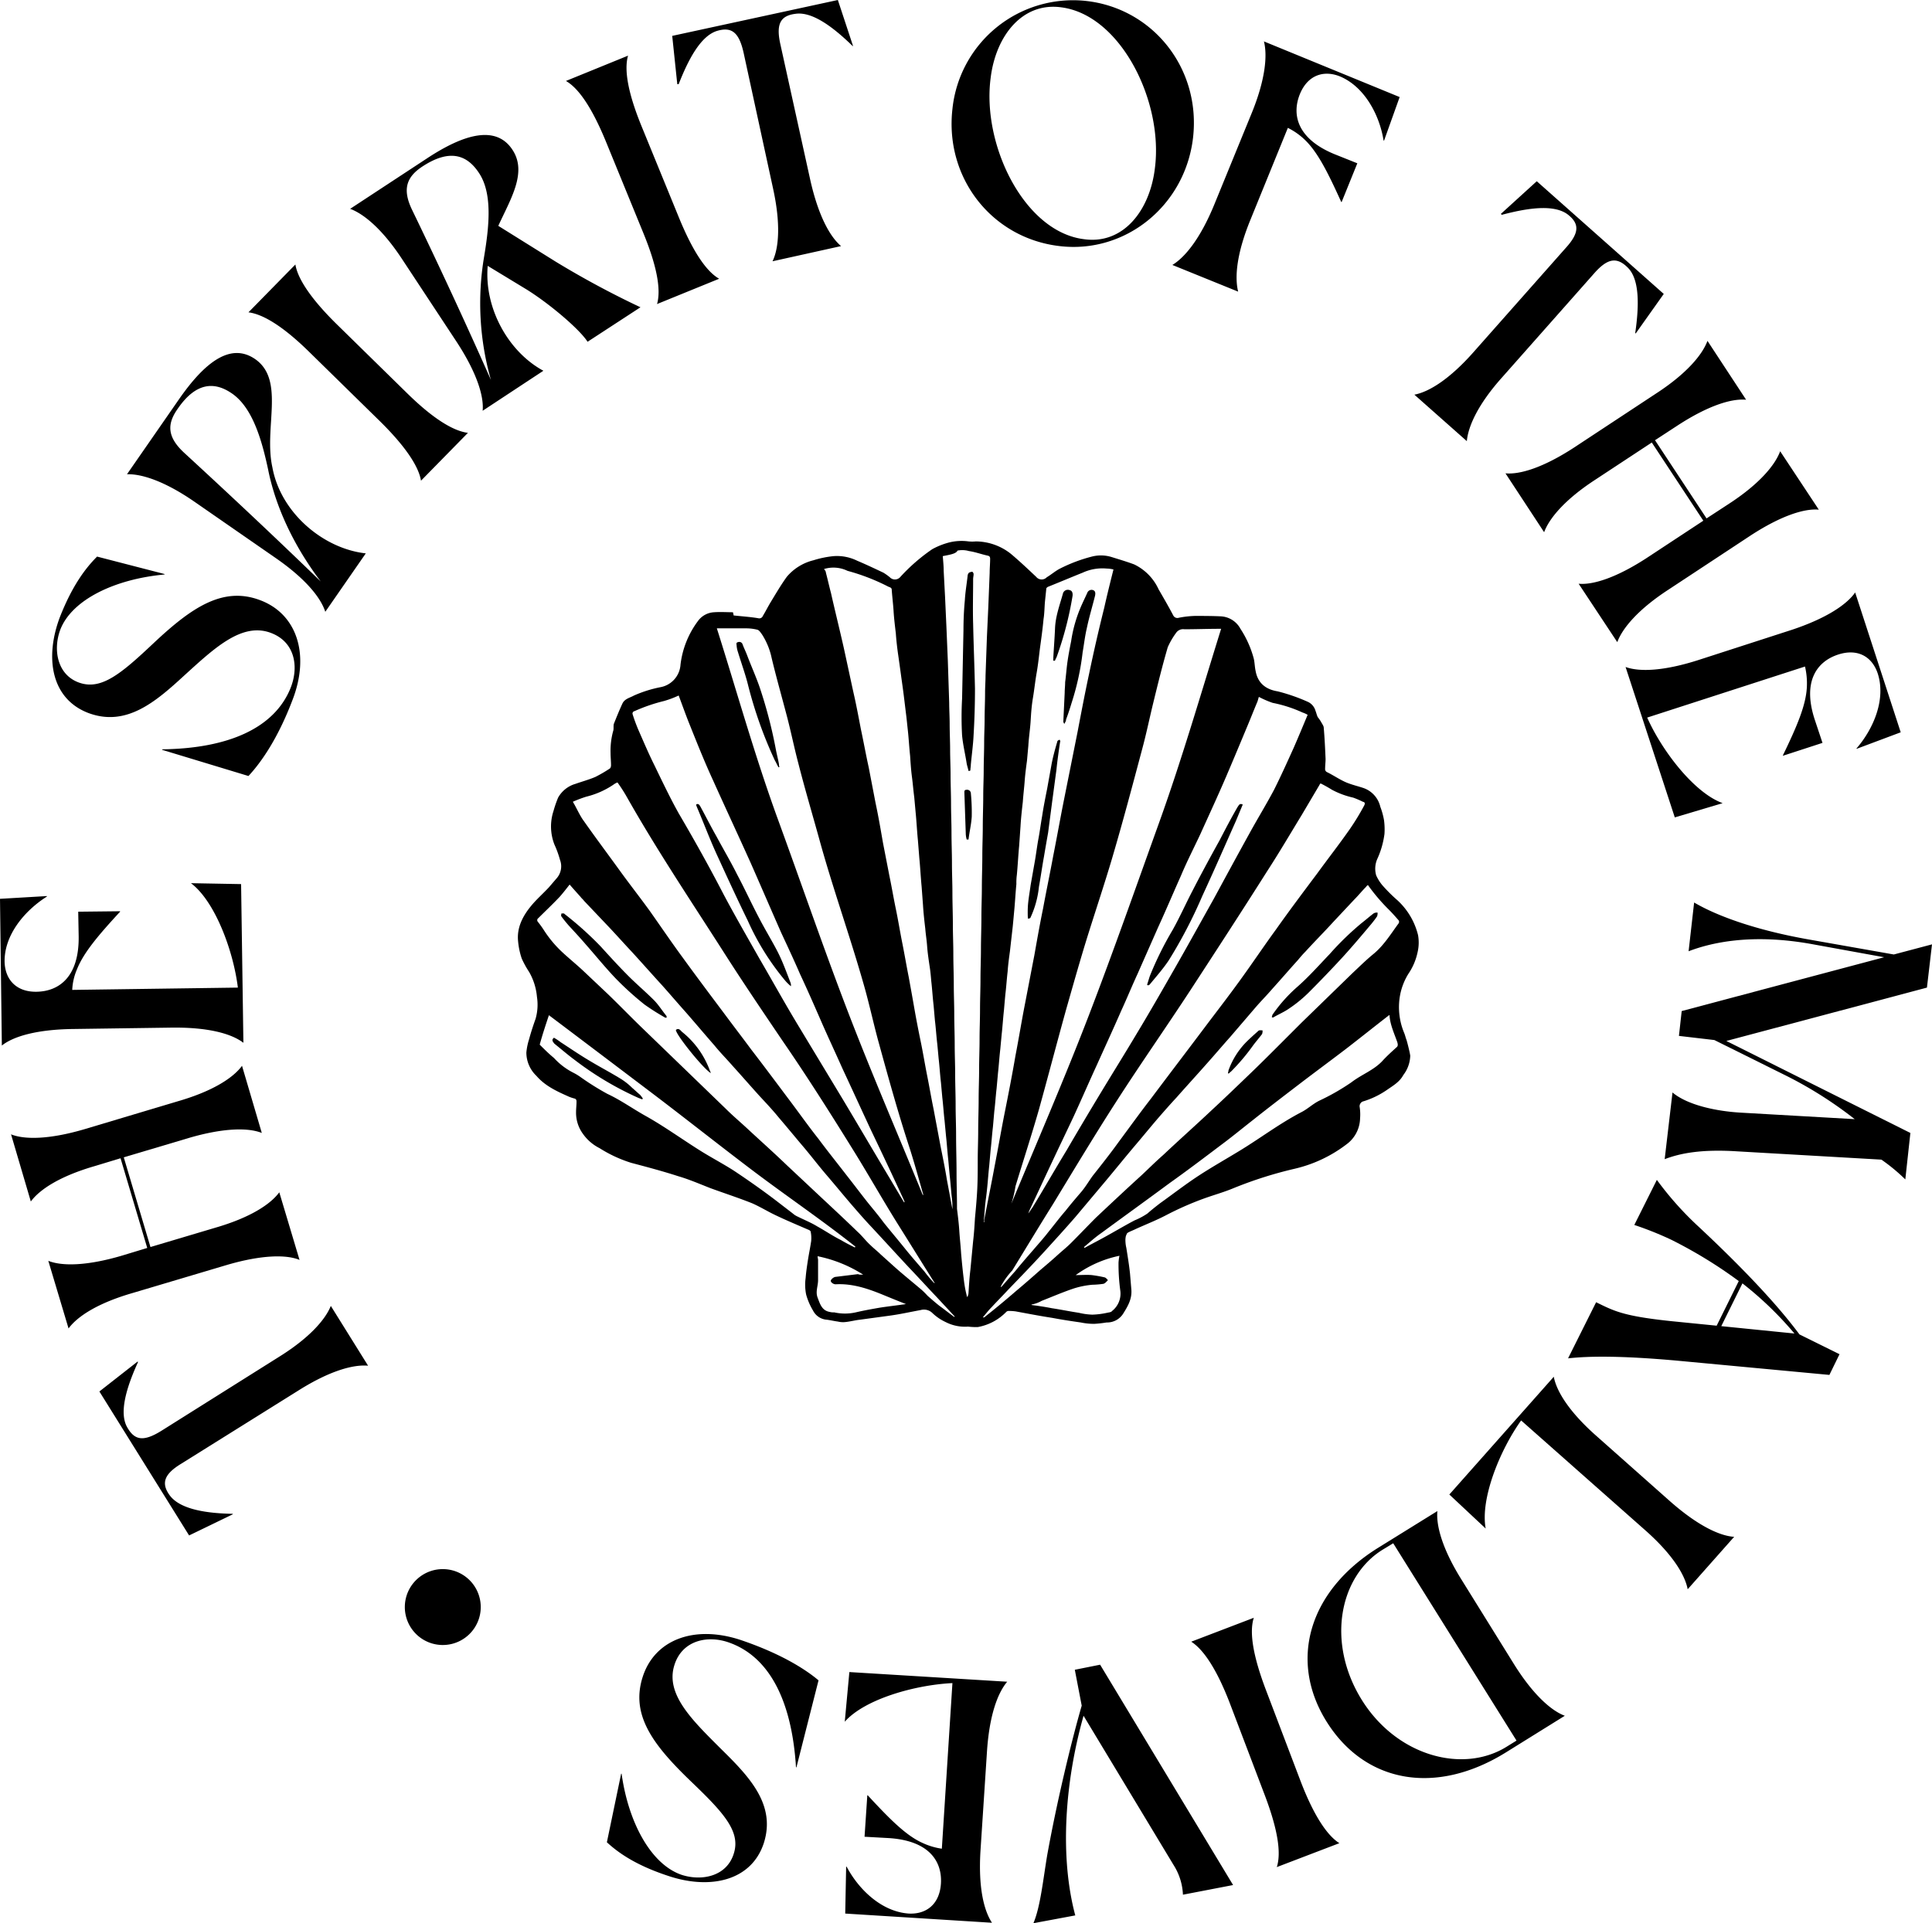 <svg xmlns="http://www.w3.org/2000/svg" viewBox="0 0 419.9 418.1"><path d="M90.4,355.2A8.25,8.25,0,0,0,102.5,344a8.25,8.25,0,1,0-12.1,11.2"/><path d="M224.2,283.6v.1c1.5.2,2.9.4,4.4.7,2,.3,3.9.7,5.9,1a14.46,14.46,0,0,0,2.9.4,17.5,17.5,0,0,0,3.2-.4c.4-.1.9-.1,1.1-.4a4.79,4.79,0,0,0,1.8-4.3,43,43,0,0,1-.4-6.2,10.4,10.4,0,0,1,.2-1.5,24.53,24.53,0,0,0-9.5,4.2c1.3,0,2.4-.1,3.5,0a27.41,27.41,0,0,1,2.8.5c.3.1.5.4.7.6-.3.3-.6.7-1,.8a19.42,19.42,0,0,1-2.4.2,18.91,18.91,0,0,0-4,.8c-2.4.8-4.7,1.8-7,2.7a7.16,7.16,0,0,1-2.2.8Zm-46.5-10.5c0,.3.1.6.1.8v4.4c0,1.3-.6,2.5-.1,3.8s.9,2.8,2.6,3.1a3.08,3.08,0,0,0,1,.1,10.65,10.65,0,0,0,4.7,0c1.7-.4,3.4-.7,5.1-1,1.9-.3,3.8-.5,5.8-.8-1.8-.7-3.5-1.4-5.2-2.1-3.2-1.3-6.5-2.4-10.1-2.2-.5,0-1.2-.5-1-.9a1.6,1.6,0,0,1,.9-.7l4.9-.6c.2,0,.3.1.5.1h.7a29.08,29.08,0,0,0-9.9-4Zm-60.4-46c1,1,2,2,3.1,2.9a14.64,14.64,0,0,0,4.2,3.2,11.91,11.91,0,0,1,1.5.9,58.69,58.69,0,0,0,5.9,3.7c3,1.4,5.6,3.3,8.5,4.9,3.9,2.2,7.5,4.8,11.3,7.2,2.5,1.6,5.2,3,7.7,4.6,3,2,6,4.1,8.9,6.3l3.9,3a4.13,4.13,0,0,0,1.1.7c1.4.7,2.9,1.3,4.2,2.1,1.8,1,3.4,2.1,5.2,3,1,.6,2,1.1,3,1.6,0-.1.1-.1.1-.2-7.3-5.8-15-11-22.4-16.6s-14.7-11.4-22.1-17-14.8-11.2-22.1-16.7c-.7,2.1-1.4,4.2-2,6.4ZM302,220.7h-.1c-3.1,2.4-6.1,4.8-9.2,7.2-3.4,2.6-6.8,5.1-10.2,7.7s-6.8,5.2-10.2,7.9c-2.3,1.8-4.6,3.7-6.9,5.4-3.7,2.8-7.4,5.6-11.2,8.3-5,3.7-10,7.3-14.9,10.9-1.3.9-2.5,2-3.7,3,0,.1.1.1.1.2,1.6-.9,3.2-1.7,4.8-2.6,2-1.1,4-2.3,6.1-3.4a15.09,15.09,0,0,0,2.8-1.5c.9-.8,1.8-1.5,2.7-2.2,2.8-2,5.5-4.1,8.4-6s6.1-3.7,9.2-5.6c4.4-2.7,8.5-5.8,13.1-8.2,1.4-.7,2.5-1.8,3.9-2.5a48.61,48.61,0,0,0,7-4c2.2-1.7,4.8-2.6,6.7-4.6,1-1.1,2-2,3.1-3,.4-.3.3-.7.2-1.1-.7-2-1.6-3.9-1.7-5.9ZM196.5,261.4l.1-.1c0-.1-.1-.2-.1-.3-2.3-5-4.7-10.1-7.1-15.1-2.1-4.5-4.2-9.1-6.3-13.6-1.6-3.6-3.3-7.2-4.9-10.9-1.4-3.2-2.8-6.4-4.3-9.6-1.3-3-2.7-6-4.1-9-2.2-5-4.4-10.1-6.6-15.1-2.7-6-5.5-12-8.2-18-1.8-3.9-3.4-7.9-5-11.9-.9-2.2-1.7-4.5-2.5-6.6a20.82,20.82,0,0,1-3.2,1.2,37.24,37.24,0,0,0-6.4,2.2.53.53,0,0,0-.4.7,36.16,36.16,0,0,0,1.3,3.5c1.1,2.5,2.2,5.1,3.4,7.5,1.7,3.5,3.4,7.1,5.3,10.5,3.4,5.8,6.7,11.7,9.8,17.7,2.5,4.7,5.1,9.2,7.7,13.8,2.8,4.8,5.5,9.7,8.4,14.5l9.6,15.9c3.6,6,7.1,12,10.7,18,1,1.7,1.9,3.2,2.8,4.7m77.1-109.9c-.1.3-.2.7-.3,1-.8,1.9-1.5,3.7-2.3,5.6-1.5,3.6-3,7.2-4.5,10.7-1.8,4.2-3.7,8.3-5.6,12.5-1.4,3-2.9,5.9-4.2,9-1.7,3.8-3.3,7.6-5,11.3l-4.5,10.2c-1.2,2.6-2.3,5.3-3.5,7.9-1.7,3.9-3.5,7.8-5.3,11.8-1.7,3.7-3.3,7.4-5,11.1-1.5,3.2-3,6.3-4.5,9.5-1.7,3.6-3.4,7.3-5.1,10.9a6.89,6.89,0,0,0-.3.8c.3-.4.6-.9.9-1.3,2.5-4.1,4.9-8.3,7.4-12.4,2.5-4.3,5-8.5,7.6-12.8s5.1-8.3,7.6-12.5c2.9-4.8,5.7-9.7,8.5-14.6s5.5-9.8,8.3-14.8c2.6-4.8,5.2-9.6,7.8-14.3,1.7-3.1,3.6-6.2,5.3-9.4,1.5-3,2.9-6.1,4.3-9.2,1-2.3,2-4.7,3-7.1a5.36,5.36,0,0,0-1.1-.5,29,29,0,0,0-6.5-2.1,20.81,20.81,0,0,1-3-1.3ZM155.8,136.6c4.4,13.9,8.3,27.9,13.3,41.6s9.7,27.4,14.9,41,11,27,16.6,40.7c0-.3.1-.4,0-.4-.9-3.2-1.8-6.4-2.8-9.6-2.6-7.9-4.8-15.9-7-23.9-1.1-4.1-2-8.3-3.2-12.4-3-10.5-6.7-20.8-9.6-31.4-1.5-5.4-3.1-10.8-4.5-16.3-.9-3.4-1.6-6.9-2.5-10.3-1.1-4.2-2.3-8.4-3.3-12.6a15.28,15.28,0,0,0-2.1-5.1c-.3-.4-.6-.9-1-1a9.86,9.86,0,0,0-2.4-.3ZM203.1,279h0c0-.2,0-.2-.1-.3-2.7-4.3-5.3-8.5-8-12.8-3.3-5.3-6.4-10.8-9.7-16.1-4.9-7.9-9.9-15.8-15.2-23.5-4.4-6.5-8.8-13-13-19.6-7.1-11.1-14.4-22-20.9-33.5a32.84,32.84,0,0,0-2-3.1,3.6,3.6,0,0,0-.9.5,18.34,18.34,0,0,1-5.9,2.6,27.54,27.54,0,0,0-2.9,1.1c.9,1.5,1.5,3,2.4,4.2,2.6,3.7,5.3,7.3,7.9,10.9,2.1,2.9,4.3,5.7,6.4,8.6,2.4,3.4,4.7,6.8,7.2,10.2,2.9,4,5.9,8,8.9,12,2,2.7,4,5.3,6,8,2.7,3.5,5.3,7,8,10.6,2.2,2.9,4.3,5.9,6.6,8.8,2,2.7,4.1,5.3,6.1,7.9,1.5,1.9,3,3.9,4.5,5.8,1.2,1.5,2.4,2.9,3.5,4.4,1.6,2,3.3,4,4.9,6,1.3,1.6,2.7,3.2,4,4.7a25.33,25.33,0,0,0,2.2,2.6Zm16.7-17.3h0c5.7-13.7,11.6-27.3,16.9-41.1s10.2-27.8,15.2-41.7,9.1-28.1,13.5-42.2h-.3c-2.6,0-5.2.1-7.7.1a1.84,1.84,0,0,0-1.8.8,16.54,16.54,0,0,0-1.8,3.1c-1.2,4.1-2.2,8.2-3.2,12.3-.8,3.3-1.5,6.7-2.4,10-2.1,7.9-4.2,15.8-6.5,23.6-1.6,5.4-3.4,10.8-5.1,16.2s-3.3,11.1-4.9,16.7c-2,7.2-3.9,14.5-5.9,21.7-1.6,5.6-3.4,11.1-5.1,16.7a23.39,23.39,0,0,1-.9,3.8Zm-2.3,18,.1.1c1-1.1,2-2.3,3-3.4,1.3-1.6,2.6-3.1,4-4.7,1.1-1.3,2.2-2.5,3.2-3.8,1.3-1.6,2.5-3.2,3.8-4.7,1.1-1.4,2.3-2.8,3.5-4.2.9-1.1,1.6-2.3,2.4-3.4,1.9-2.4,3.8-4.8,5.6-7.3,2.3-3.1,4.6-6.3,7-9.4,4.2-5.6,8.4-11.1,12.6-16.7,2.2-2.9,4.5-5.9,6.6-8.8,2.7-3.7,5.3-7.6,8-11.3,2.9-4.1,5.9-8.1,8.9-12.1,2.4-3.3,4.9-6.5,7.2-9.8a53.32,53.32,0,0,0,3.1-5.1c.2-.4.2-.7-.3-.8a18.94,18.94,0,0,0-2.1-.9,18.12,18.12,0,0,1-4.6-1.7c-.8-.5-1.7-1-2.5-1.4-.1.2-.2.2-.2.3l-3.9,6.6c-2.5,4.1-4.9,8.2-7.5,12.2-5.5,8.7-11.1,17.3-16.7,25.9-5.3,8.1-10.9,16.1-16.1,24.2-4.7,7.3-9.2,14.8-13.7,22.2-3,4.8-5.9,9.6-8.9,14.5a16.14,16.14,0,0,0-2.5,3.5Zm-93.7-87.4c-.7.9-1.4,1.8-2.1,2.6-1.5,1.6-3.1,3.1-4.7,4.7a.53.53,0,0,0-.1.8,20.28,20.28,0,0,1,1.3,1.8,25,25,0,0,0,3.9,4.7c1.5,1.4,3.1,2.7,4.5,4L132,216c2.6,2.5,5.1,5.1,7.7,7.6l18,17.4c1.6,1.6,3.4,3.1,5.1,4.7,2.7,2.5,5.5,5,8.2,7.6l4.8,4.5c3.5,3.3,7.1,6.6,10.6,10,1,.9,1.8,2,2.8,2.9.7.7,1.5,1.3,2.2,2l3,2.7c1.9,1.7,3.9,3.3,5.9,5a15.93,15.93,0,0,1,1.3,1.3c.8.7,1.7,1.5,2.6,2.2,1.1.8,2.1,1.6,3.2,2.4l.1-.1-3.9-4.2c-2-2.1-4-4.3-6-6.4-2.9-3.1-5.8-6.3-8.7-9.4-1.3-1.4-2.6-2.9-3.9-4.4-1.8-2.1-3.6-4.3-5.4-6.4s-3.3-4.1-5-6.1-3.5-4.2-5.3-6.3c-1.3-1.6-2.7-3.1-4.1-4.6-2-2.2-3.9-4.4-5.9-6.6-1.3-1.5-2.7-2.9-4-4.5-2.1-2.4-4.2-4.9-6.3-7.3-1.7-1.9-3.4-3.9-5.1-5.8-2.2-2.4-4.4-4.9-6.6-7.3-1.6-1.7-3.2-3.5-4.8-5.2l-5.6-5.9c-.2-.3-.5-.5-.7-.8Q124.85,193.5,123.8,192.3Zm173.5.1c-.1.1-.3.2-.4.4-.9.9-1.7,1.9-2.6,2.8l-4.5,4.8c-2,2.2-4.1,4.3-6.1,6.5-.6.6-1.1,1.2-1.6,1.8-1.9,2.1-3.7,4.2-5.6,6.3-1.2,1.4-2.5,2.7-3.7,4.1l-5.4,6.3c-1.7,1.9-3.3,3.8-5,5.7-2.2,2.5-4.5,5-6.7,7.5-1.4,1.5-2.8,3.1-4.1,4.6-1.8,2.1-3.5,4.2-5.3,6.3-2.1,2.5-4.2,5.1-6.3,7.6l-6.3,7.5c-2,2.3-4,4.5-6,6.7-2.8,3.1-5.7,6.1-8.6,9.1-1.2,1.3-2.4,2.5-3.6,3.8-.7.7-1.3,1.5-1.9,2.2h.3c2.4-1.9,4.7-3.8,7-5.8,1.8-1.5,3.5-3,5.2-4.5,1.3-1.1,2.6-2.2,3.8-3.3,1-.9,2-1.7,2.9-2.6,1.8-1.8,3.6-3.7,5.4-5.5,3.3-3.1,6.6-6.2,9.9-9.2,1.6-1.5,3.1-3,4.7-4.4,3.5-3.3,7.1-6.5,10.6-9.8,2.7-2.5,5.4-5.1,8.1-7.7,2.3-2.2,4.5-4.4,6.7-6.6l4.7-4.7,11-10.7c1.5-1.4,3-2.9,4.6-4.2,2.3-1.9,3.8-4.4,5.5-6.7a.64.64,0,0,0,0-.6c-.7-.8-1.4-1.6-2.1-2.3a40.81,40.81,0,0,1-4.6-5.4ZM179.1,123.7c.2.3.4.5.4.8.4,1.5.7,2.9,1.1,4.4.9,4,1.9,8,2.8,12,.7,3.2,1.4,6.5,2.1,9.7.6,2.6,1.1,5.3,1.6,7.9.6,2.8,1.1,5.6,1.7,8.3l1.5,7.8c.6,2.8,1.1,5.7,1.6,8.6l1.4,7.2c.5,2.4.9,4.8,1.4,7.2s.9,4.9,1.4,7.4.9,4.9,1.4,7.4c.4,2.2.8,4.4,1.2,6.7s.9,4.9,1.4,7.3.9,4.9,1.4,7.4.9,4.9,1.4,7.3c.5,2.7,1,5.3,1.5,8,.5,2.5,1,4.9,1.4,7.4.4,2.1.8,4.3,1.2,6.4a17,17,0,0,0-.1-2.3c-.2-1.7-.3-3.4-.5-5.1l-.3-3.3c-.2-1.8-.3-3.5-.5-5.3-.1-1.1-.2-2.1-.3-3.2-.2-1.7-.3-3.4-.5-5.1l-.3-3.3c-.2-1.7-.3-3.5-.5-5.2-.1-1.1-.2-2.2-.3-3.2-.2-1.7-.3-3.4-.5-5-.1-1.1-.2-2.3-.3-3.4-.2-1.7-.3-3.5-.5-5.2-.1-1.2-.2-2.3-.4-3.5-.2-1.4-.4-2.7-.5-4.1s-.3-2.5-.4-3.8c-.2-1.7-.4-3.5-.5-5.2-.1-1.3-.2-2.7-.3-4-.2-2.1-.3-4.2-.5-6.2-.1-1.3-.2-2.5-.3-3.8-.2-2-.3-4.1-.5-6.1l-.3-3.3c-.2-1.5-.3-2.9-.5-4.4s-.3-3.1-.4-4.6c-.2-1.9-.3-3.8-.5-5.6-.1-.9-.2-1.9-.3-2.8-.2-1.6-.4-3.3-.6-4.9s-.4-2.9-.6-4.4-.4-2.9-.6-4.3-.4-3.1-.5-4.6c-.2-1.7-.4-3.3-.5-5-.1-1.5-.3-3.1-.4-4.6,0-.2-.2-.3-.3-.4a3.63,3.63,0,0,1-.7-.3,44.88,44.88,0,0,0-8.6-3.3,7,7,0,0,0-5.1-.4Zm34.7,142h.1v-.4c.7-3.8,1.5-7.6,2.2-11.4.8-4.1,1.5-8.2,2.3-12.2s1.6-8.1,2.3-12.2c.7-3.6,1.3-7.3,2-10.9s1.4-7.3,2.1-10.9c.6-3.4,1.2-6.8,1.9-10.2.7-3.8,1.5-7.6,2.2-11.4.8-4,1.5-8,2.3-12l3-15c.8-4.2,1.6-8.4,2.5-12.6q1.5-7.2,3.3-14.4c.6-2.7,1.3-5.5,2-8.3a6.8,6.8,0,0,0-1.5-.2,10.25,10.25,0,0,0-5.2.9c-2.5,1-5.1,2.1-7.6,3.1-.1.1-.3.2-.3.4-.1,1-.2,1.9-.3,2.9-.1,1.2-.1,2.5-.3,3.7-.2,2.2-.5,4.3-.8,6.5-.2,1.7-.4,3.5-.7,5.2s-.5,3.6-.8,5.4-.4,3.3-.5,5-.4,3.6-.5,5.4l-.3,3.3c-.2,1.5-.4,3-.5,4.4s-.3,3-.4,4.5c-.2,1.8-.4,3.5-.5,5.3-.1,1.4-.2,2.9-.3,4.3-.2,2.1-.3,4.2-.5,6.3a13.4,13.4,0,0,0-.1,2c-.2,2-.3,4.1-.5,6.1-.1,1.1-.2,2.2-.3,3.2-.2,1.8-.4,3.5-.6,5.3-.2,1.5-.4,2.9-.5,4.4-.2,1.7-.3,3.4-.5,5-.1,1.1-.2,2.2-.3,3.4-.2,1.8-.3,3.5-.5,5.3-.1,1.1-.2,2.1-.3,3.2-.2,1.7-.3,3.4-.5,5.2l-.3,3.3c-.2,1.7-.3,3.4-.5,5-.1,1.1-.2,2.3-.3,3.4-.2,1.7-.3,3.3-.5,5-.1,1.1-.2,2.3-.3,3.4-.2,1.8-.3,3.5-.5,5.3-.1,1.1-.3,2.3-.4,3.4Zm-8.9-144.8c.1,1.2.2,2.2.2,3.2l.3,5.7.3,6.6.3,7.2c.1,3.1.2,6.1.3,9.2,0,1.5.1,3.1.1,4.6,0,1.9.1,3.8.1,5.6s.1,3.7.1,5.5c0,2.1.1,4.2.1,6.3s.1,4.1.1,6.2c0,2.3.1,4.5.1,6.8,0,2.1.1,4.2.1,6.3,0,2.3.1,4.7.1,7,0,2.1.1,4.2.1,6.3,0,2.3.1,4.5.1,6.8,0,2.1.1,4.2.1,6.3s.1,4.5.1,6.7.1,4.3.1,6.4.1,4.5.1,6.7.1,4.3.1,6.5c0,2.7.1,5.5.1,8.2,0,2.5.1,5,.1,7.5v.3c.2,1.6.4,3.2.5,4.8s.3,3.3.4,5c.2,2.2.4,4.3.7,6.5a24.75,24.75,0,0,0,.6,2.9,1.93,1.93,0,0,0,.3-1c.1-1.6.2-3.3.4-4.9l.6-6.3c.2-1.7.3-3.3.4-5,.2-2.1.4-4.3.5-6.4s.1-4.1.1-6.2.1-4.2.1-6.4.1-4.5.1-6.8.1-4.3.1-6.5.1-4.4.1-6.6.1-4.3.1-6.5.1-4.4.1-6.6.1-4.3.1-6.5.1-4.6.1-6.9.1-4.3.1-6.5.1-4.6.1-6.9c0-2.1.1-4.2.1-6.2,0-2.3.1-4.5.1-6.8,0-1.9.1-3.7.1-5.6s.1-4,.1-6c0-1.7.1-3.4.1-5,0-2,.1-3.9.1-5.9,0-1.2.1-2.4.1-3.6l.3-8.4c.1-2.2.2-4.3.3-6.5l.3-7.5c0-1,.1-2,.1-3,0-.4-.1-.6-.5-.7-1.4-.3-2.7-.8-4.1-1a5.24,5.24,0,0,0-2.5-.1c-.3.7-1.7.9-3.2,1.2Zm-45.4,12.9c1.8.2,3.5.3,5.3.6a.83.83,0,0,0,1-.5c.6-1,1.1-2,1.7-3,1.1-1.8,2.2-3.7,3.5-5.5a11,11,0,0,1,5.8-3.6,21.47,21.47,0,0,1,4.4-.9,9.94,9.94,0,0,1,5.1,1c1.9.8,3.8,1.7,5.7,2.6a12.13,12.13,0,0,1,1.4,1,1.53,1.53,0,0,0,2.3-.1,39.64,39.64,0,0,1,6.9-6,15.85,15.85,0,0,1,3.8-1.5,11.23,11.23,0,0,1,4.1-.2,8.55,8.55,0,0,0,1.6,0,12.37,12.37,0,0,1,7.6,2.7c1.9,1.6,3.7,3.3,5.5,5a1.53,1.53,0,0,0,2.3.1c1-.6,1.9-1.4,2.9-1.9a33.76,33.76,0,0,1,6.9-2.6,7.86,7.86,0,0,1,4.3.1c1.6.5,3.3,1,4.9,1.6a11.12,11.12,0,0,1,5.3,5.4c1.1,1.9,2.2,3.8,3.2,5.7a1,1,0,0,0,1.2.5,20.85,20.85,0,0,1,3.5-.4c1.9,0,3.9,0,5.8.1a5.14,5.14,0,0,1,4.1,2.7,22.32,22.32,0,0,1,2.9,6.5c.2.9.2,1.8.4,2.7.5,2.7,2.3,4,4.8,4.4a39.73,39.73,0,0,1,6.6,2.3,3.05,3.05,0,0,1,1.6,1.9c.2.5.3,1,.5,1.4a8.65,8.65,0,0,1,.7,1c.2.4.6.9.6,1.3.2,2.3.3,4.5.4,6.8,0,.7-.1,1.4-.1,2.1a.75.75,0,0,0,.5.8c1.4.7,2.7,1.6,4.1,2.2,1.2.5,2.5.8,3.7,1.2a5.68,5.68,0,0,1,3.7,4.1,15.68,15.68,0,0,1,.8,2.9,15.06,15.06,0,0,1,.1,3,19,19,0,0,1-1.5,5.3,5.24,5.24,0,0,0-.3,3.7,9.17,9.17,0,0,0,1.3,2.1,34.26,34.26,0,0,0,3.3,3.3,15.19,15.19,0,0,1,4.5,7.6,9.23,9.23,0,0,1-.1,3.7,13.11,13.11,0,0,1-2,4.7,13.58,13.58,0,0,0-1.9,5.2,14.48,14.48,0,0,0,1,7.7c.2.5.3,1,.5,1.5.1.3.7,2.6.8,3.4a7.17,7.17,0,0,1-1.5,4.2c-.8,1.5-2.2,2.3-3.5,3.2a18.62,18.62,0,0,1-5.1,2.5,1.11,1.11,0,0,0-.9,1.2,10.48,10.48,0,0,1,.1,2.5,7.2,7.2,0,0,1-2.6,5.4,29.54,29.54,0,0,1-11.7,5.6,88,88,0,0,0-13.2,4.2c-1.9.8-4,1.4-6,2.1a67.35,67.35,0,0,0-8.7,3.8c-2.1,1.1-4.4,2-6.6,3-.6.3-1.2.5-1.7.8-.2.1-.3.5-.4.7a4.1,4.1,0,0,0-.1,1.1,7.72,7.72,0,0,0,.2,1.5c.3,1.9.6,3.7.8,5.6l.3,3.6c.1,2-.8,3.5-1.8,5.1a4.13,4.13,0,0,1-3.6,1.9,24.77,24.77,0,0,1-2.7.3,14.28,14.28,0,0,1-2.9-.3c-2.1-.3-4.1-.6-6.2-1-2.6-.4-5.2-.9-7.9-1.4a10.28,10.28,0,0,0-1.7-.1.76.76,0,0,0-.4.2,11.41,11.41,0,0,1-6.2,3.3,14.77,14.77,0,0,1-2.1-.1,9.22,9.22,0,0,1-4.9-1,10.65,10.65,0,0,1-2.8-1.9,2.62,2.62,0,0,0-2.6-.7c-2.2.4-4.4.9-6.6,1.2s-4.4.6-6.6.9c-1,.1-2.1.4-3.1.5a4.73,4.73,0,0,1-1.7-.1c-.8-.1-1.6-.3-2.4-.4a3.63,3.63,0,0,1-3-2,13.7,13.7,0,0,1-1.5-3.5,10.89,10.89,0,0,1-.1-3.6c.1-1.3.3-2.6.5-3.9s.5-2.7.7-4.1a6.89,6.89,0,0,0-.1-2c0-.2-.3-.4-.6-.5-2.3-1-4.7-2-7-3.1-1.7-.8-3.3-1.8-5.1-2.6-3-1.2-6.1-2.2-9.1-3.3-2.3-.9-4.6-1.9-7-2.6-3.4-1.1-6.8-2-10.2-2.9a28.88,28.88,0,0,1-6.9-3.2,9.78,9.78,0,0,1-3.6-3.1,7.75,7.75,0,0,1-1.5-4.7c0-.8.1-1.5.1-2.3,0-.4-.1-.6-.5-.7s-1-.3-1.4-.5c-2.5-1.1-5-2.3-6.8-4.4a7,7,0,0,1-2.2-5.1,13.56,13.56,0,0,1,.6-2.9c.4-1.5.9-3,1.4-4.4a11.17,11.17,0,0,0,.3-4.8,13.13,13.13,0,0,0-1.7-5.4,20.9,20.9,0,0,1-1.6-2.9,16.06,16.06,0,0,1-.8-3.8c-.3-2.9,1-5.4,2.7-7.5,1.2-1.5,2.7-2.8,4-4.2l1.8-2.1a3.94,3.94,0,0,0,.6-3.9,21.9,21.9,0,0,0-1.2-3.3,10.78,10.78,0,0,1-.2-7.3,24.69,24.69,0,0,1,1-2.9,6.34,6.34,0,0,1,3.8-3c1.4-.5,2.9-.9,4.3-1.5a31.36,31.36,0,0,0,3.1-1.8c.2-.1.3-.5.3-.7,0-.9-.1-1.8-.1-2.7a16.07,16.07,0,0,1,.6-4.9c.1-.4,0-.9.1-1.4.6-1.5,1.2-3,1.9-4.5.5-1,1.6-1.2,2.5-1.7a27,27,0,0,1,5.7-1.8,5.33,5.33,0,0,0,4.4-4.9,19.71,19.71,0,0,1,3.8-9.5,4.61,4.61,0,0,1,3.5-1.9c1.4-.1,2.8,0,4.1,0,.2.9.2.8.2.7Z"/><path d="M210.5,167.6c-.1-.5-.3-1.1-.4-1.6-.3-2-.8-4-1-6.1a71.16,71.16,0,0,1,0-8c.1-5,.2-10,.3-14.9,0-2.2.1-4.4.3-6.5.1-1.8.4-3.5.6-5.3a1.08,1.08,0,0,1,.3-.7,1.85,1.85,0,0,1,.7-.2c.1,0,.3.3.3.5,0,.4-.1.7-.1,1.1,0,3.2-.1,6.5,0,9.7.1,4.7.3,9.4.4,14.1,0,3.4-.1,6.7-.3,10.1-.1,2.1-.4,4.3-.6,6.4,0,.4-.1.9-.1,1.3a.76.76,0,0,1-.4.1Z"/><path d="M210.1,182.5a5.07,5.07,0,0,1-.2-1.3c-.1-2.9-.2-5.9-.3-8.8,0-.3-.1-.7.5-.7a.8.8,0,0,1,.9.7,43.49,43.49,0,0,1,.2,5.1c-.1,1.7-.5,3.3-.7,5h-.4"/><path d="M231.3,157.4c-.1-.3-.2-.4-.2-.5l.3-6.3c0-.8.1-1.5.1-2.3.2-1.5.3-3,.5-4.4s.5-3,.8-4.5a30,30,0,0,1,2.3-7.9c.4-.9.8-1.7,1.2-2.6a1,1,0,0,1,1.3-.6c.5.2.5.7.4,1.2-.6,2.4-1.3,4.7-1.8,7.1-.4,1.7-.6,3.5-.9,5.2a56.73,56.73,0,0,1-2.3,10.7c-.4,1.3-.8,2.6-1.3,3.9,0,.4-.2.6-.4,1Z"/><path d="M223.4,199.7a24.32,24.32,0,0,1,0-2.7c.1-1.5.4-3.1.6-4.6l.9-5.1c.3-1.7.5-3.4.8-5s.5-3.2.8-4.9c.3-2,.7-4,1.1-6,.3-1.7.6-3.3.9-5s.8-3.5,1.3-5.2c0-.2.3-.3.5-.4.1.2.2.4.1.5-.3,2-.6,4.1-.8,6.1-.3,2.2-.6,4.5-.9,6.7l-.9,6.9c-.3,1.7-.6,3.4-.9,5.2-.4,2.2-.7,4.4-1.1,6.6a20.82,20.82,0,0,1-1.8,6.6c0,.1-.1.1-.1.2a1.34,1.34,0,0,1-.5.1Z"/><path d="M228.9,143.6c.1-2.3.3-4.6.4-7,.1-2.6,1-5,1.7-7.5a1.1,1.1,0,0,1,1.5-.8c.5.1.7.6.6,1.3a74.2,74.2,0,0,1-3.4,13.1c-.1.3-.3.6-.4.9-.2.1-.3,0-.4,0Z"/><path d="M276.4,221.1c.1-.2.1-.5.3-.7a32.92,32.92,0,0,1,5.3-5.9c2.5-2.2,4.7-4.7,7-7.1a62.52,62.52,0,0,1,6.9-6.7c.9-.7,1.7-1.4,2.6-2.1a1.34,1.34,0,0,1,.9-.2,2,2,0,0,1-.1.8c-.4.6-.8,1.1-1.2,1.6-2.1,2.5-4.2,5-6.4,7.4-2.4,2.6-4.8,5.1-7.3,7.6a28.62,28.62,0,0,1-4.3,3.5c-1,.7-2.2,1.2-3.4,1.9a.44.44,0,0,1-.3-.1Z"/><path d="M266.9,233.3c0-.2.1-.4.1-.6a16.94,16.94,0,0,1,3.8-6.1c.9-.9,1.8-1.7,2.7-2.5.2-.2.6-.1.9-.1a2,2,0,0,1-.1.8c-.6.8-1.3,1.6-1.9,2.4a45.53,45.53,0,0,1-4.9,5.8c-.2.1-.3.3-.5.4l-.1-.1Z"/><path d="M144.7,221.3a51.56,51.56,0,0,1-4.6-2.9,66.63,66.63,0,0,1-6.2-5.6c-2.3-2.4-4.4-5-6.6-7.5-1.2-1.4-2.5-2.8-3.7-4.1-.6-.7-1.1-1.3-1.6-2-.1-.1,0-.4,0-.6.2,0,.6-.1.7.1a73.6,73.6,0,0,1,7.8,7c2,2.2,4,4.4,6.1,6.5,1.8,1.8,3.7,3.4,5.5,5.2,1,1,1.8,2.3,2.7,3.4.1.1.1.4.1.5-.1-.2-.2-.1-.2,0Z"/><path d="M154.5,233.3c-1.7-1-7.7-8.5-7.6-9.4.6-.5,1,.1,1.3.4a19.16,19.16,0,0,1,6.1,8.5c.1.1.1.3.2.5Z"/><path d="M169.2,166.8c-.3-.5-.5-1-.8-1.5a92.17,92.17,0,0,1-5.9-16.7c-.6-2.3-1.4-4.5-2.1-6.8a5.77,5.77,0,0,1-.3-1.4c0-.3-.2-.7.3-.8a.75.75,0,0,1,1,.5c.3.8.7,1.6,1,2.4.9,2.4,2,4.8,2.8,7.2a100.89,100.89,0,0,1,3.4,13.1c.2,1.1.5,2.2.7,3.3a1.27,1.27,0,0,0,.1.6c-.1.1-.1.1-.2.1Z"/><path d="M270.1,174.9l-1.5,3.6c-2.4,5.4-4.8,10.9-7.3,16.3a103.3,103.3,0,0,1-7.3,14c-1.2,1.8-2.7,3.5-4.1,5.2a.52.52,0,0,1-.4.2c-.1,0-.1-.1-.2-.1.2-.6.4-1.3.6-1.9a73,73,0,0,1,5-10.1c1.5-2.7,2.8-5.6,4.2-8.3,1.9-3.7,3.9-7.4,5.9-11,1.3-2.5,2.6-5,4-7.4C269.3,175,269.4,174.6,270.1,174.9Z"/><path d="M171.9,214.4a9.24,9.24,0,0,1-1.4-1.4,55.56,55.56,0,0,1-8-12.9c-2.3-4.7-4.5-9.5-6.7-14.3-1.6-3.5-2.9-7-4.4-10.5,0-.1-.1-.2-.1-.4.5-.3.7.1.9.4,1.2,2.2,2.3,4.4,3.5,6.5,1.5,2.8,3.1,5.5,4.5,8.3,1.7,3.2,3.2,6.5,4.9,9.7,1.2,2.3,2.6,4.6,3.8,6.9s2,4.6,2.9,6.9A1.72,1.72,0,0,1,171.9,214.4Z"/><path d="M120.4,225.6a13,13,0,0,1,1.5,1c2,1.3,3.9,2.6,5.9,3.8,2.3,1.4,4.6,2.6,6.9,4a14,14,0,0,1,2.7,2.1c.6.5,1.1,1,1.7,1.5a5.55,5.55,0,0,1,.6.8l-.1.2c-.3-.1-.5-.2-.8-.3a68.83,68.83,0,0,1-13.8-8.2c-1.5-1.1-3-2.4-4.5-3.6C120,226.3,119.9,226,120.4,225.6Z"/><path d="M177.9,365.3c-3.2-2.7-8.7-6-17-8.8-10.1-3.3-18.6,0-21.2,8-2.7,8.3,2.2,14.8,10.4,22.7,7.1,6.8,10.9,10.9,9.4,15.7-1.5,5-6.9,6.1-11.3,4.7-6.6-2.2-11.6-11.2-13.1-22H135l-3.1,14.9c2.6,2.4,6.5,5.1,13.6,7.4,8.9,2.9,17.8,1,20.5-7.2,2.7-8.4-3.2-14.5-9.3-20.5-6.2-6.2-12.2-11.9-10.1-18.3,1.7-5.3,7.2-6.5,11.9-4.8,8.7,3.1,13.6,12.6,14.5,27.1h.1Zm6.7-1.8-1,10.8c4.3-4.9,15.2-8,23.4-8.4l-2.3,36a15,15,0,0,1-4.3-1.3c-3.5-1.6-7-5.1-11.8-10.3h-.1l-.6,9,5.4.3c8.7.6,11.5,5.1,11.2,9.9-.3,4.5-3.2,6.7-7,6.5-5.8-.4-10.8-5.1-13.5-10.2h-.1l-.2,10.2,31.9,2c-1.8-2.7-3-7.8-2.5-15.7l1.4-21.4c.5-7.9,2.3-12.8,4.4-15.3Zm54.5-1.6-5.5,1.1,1.5,7.8c-2.4,8.3-5.5,21.4-7.5,32.5-.9,5.4-1.5,11.3-3,14.8l9.1-1.7c-3.4-12.7-2.3-28.9,1.8-43.4l19.6,32.5a13,13,0,0,1,2,6.4l10.9-2.1Zm19.8-5c2.7,1.7,5.6,6.1,8.4,13.4l7.6,20c2.8,7.4,3.6,12.5,2.6,15.6l13.6-5.2c-2.7-1.7-5.6-6.1-8.4-13.4l-7.6-20c-2.8-7.4-3.6-12.5-2.6-15.6Zm70.7,21.5-2.1,1.3c-9.4,5.9-23.8,2.2-31.5-10.1-7.8-12.5-4.9-26.9,4.5-32.7l2.3-1.4Zm-30.1-41.9c-15.1,9.4-19.5,24.6-11.1,37.9s23.8,16,39,6.5l12.7-7.9c-3-1.1-7-4.7-11.1-11.3l-11.3-18.2c-4.2-6.7-5.6-11.8-5.3-15ZM315,324.9l7.9,7.4c-1.2-6.4,3-16.9,7.7-23.5l26.9,23.8c5.9,5.2,8.7,9.7,9.3,12.9l10.1-11.4c-3.2-.2-8-2.5-13.9-7.7l-16-14.2c-5.9-5.2-8.7-9.7-9.3-12.9ZM378.7,279A74.89,74.89,0,0,1,390,289.9l-15.9-1.6Zm-37.9,16.3c4.5-.5,11.4-.6,23.7.5l33.1,3.1,2.2-4.5-8.7-4.3c-2.4-3.2-8-10.4-21.9-23.4a70.26,70.26,0,0,1-9.1-10.2l-4.9,9.8a73.13,73.13,0,0,1,8,3.2,99.51,99.51,0,0,1,14.7,9l-4.8,9.7-10-1c-10.4-1.1-12.3-2.2-16.2-4.1ZM367,206.8c4.7-1.8,13.6-4,27.1-1.5l15.4,2.8-44,11.7-.6,5.4,7.7.9,15.3,7.6a87.77,87.77,0,0,1,15.2,9.6l-24.5-1.4c-5.7-.3-11.9-1.7-15.1-4.4L361.8,252c3.4-1.3,8-2.2,15.8-1.7l31.3,1.8a39.66,39.66,0,0,1,5.2,4.3l1.1-10.1-40-20,43.6-11.6,1.1-9.4-8.3,2.2-18.7-3.3c-11.2-2-19.6-5-24.7-8Zm-3-29.1,10.4-3.1c-6.1-2.2-13.1-11.2-16.4-18.6l34.3-11.1a16.06,16.06,0,0,1,.4,4.5c-.2,3.9-2.1,8.4-5.2,14.8v.1l8.6-2.8-1.7-5.1c-2.7-8.3.5-12.6,5.1-14.1,4.3-1.4,7.4.5,8.6,4.1,1.8,5.5-.8,11.9-4.6,16.3v.1l9.6-3.6-9.9-30.4c-1.8,2.6-6.2,5.6-13.7,8.1l-20.4,6.6c-7.5,2.4-12.8,2.6-15.8,1.5Zm16.5-61.3c6.6-4.3,11.7-5.9,14.8-5.6l-8.4-12.7c-1.1,3-4.5,7.1-11.1,11.4l-4.9,3.2-11.2-17,4.9-3.2c6.6-4.3,11.7-5.9,14.9-5.6l-8.4-12.8c-1.1,3-4.5,7.1-11.1,11.4L342.1,97.3c-6.6,4.3-11.7,5.9-14.9,5.6l8.4,12.8c1.1-3,4.5-7.1,11.1-11.4L359,96.2l11.2,17-12.3,8.1c-6.6,4.3-11.7,5.9-14.8,5.6l8.4,12.7c1.1-3,4.5-7.1,11.1-11.4ZM326.4,46.7c5.3-1.4,11.2-2.4,14.3-.1,2.6,2,2.6,4-.4,7.3l-20,22.6c-5.2,5.9-9.7,8.7-12.9,9.3l11.4,10.1c.3-3.3,2.5-8.1,7.7-13.9l20-22.6c3-3.4,5-3.5,7.3-1.2,2.5,2.5,2.5,8,1.6,14.2l.1.1,6.1-8.6L334,39.4l-7.8,7.1ZM269.1,63.4c-.8-3.2-.3-8.4,2.7-15.7l8.1-19.9a14.68,14.68,0,0,1,3.7,2.6c2.8,2.7,5,7.1,7.9,13.5h.1l3.4-8.4-5-2c-8-3.3-9.3-8.5-7.5-13,1.7-4.2,5.2-5.3,8.7-3.9,5.3,2.2,8.6,8.3,9.5,13.9l.1.1,3.4-9.5L274.7,9c.8,3.1.3,8.4-2.7,15.7l-8.1,19.8c-3,7.3-6.3,11.4-9.1,13.1ZM251,36.6c-1.1,9.2-6.9,16.6-15.4,15.4-13-1.6-22.2-20.5-20.3-35,1.1-9.2,6.9-16.6,15.4-15.4,12.9,1.7,22.2,20.5,20.3,35m8.3-6.7C261,14.9,250.6,1.8,236,.2a26.35,26.35,0,0,0-29,23.5c-1.7,15,8.6,28.1,23.3,29.8,14.3,1.7,27.3-8.8,29-23.6M147.5,18.3c2-5.1,4.7-10.5,8.4-11.6,3.1-.9,4.7.3,5.7,4.7L168,40.9c1.7,7.7,1.3,13-.1,15.9l14.9-3.3c-2.5-2.1-5-6.8-6.7-14.4L169.6,9.6c-1-4.5.1-6.2,3.3-6.6,3.5-.5,7.9,2.6,12.4,7h.1L182.1,0l-36,7.8,1.1,10.5Zm8.8,42.3c-2.8-1.6-5.7-5.9-8.7-13.2l-8.1-19.8c-3-7.3-3.9-12.4-3-15.5L123,17.6c2.8,1.6,5.7,5.9,8.7,13.2l8.1,19.8c3,7.3,3.9,12.4,3,15.5Zm-49.6,22Q98.45,64,89.6,45.7c-2.2-4.5-1.3-7.2,2.2-9.5,6.1-4,9.8-2.4,12.3,1.4,3,4.5,2.2,11.7,1.1,18.3a60.77,60.77,0,0,0,1.5,26.7m11.4-2C110.5,76.5,105.2,67,106,57.8l8.4,5.1c5,3.1,11.6,8.7,13.3,11.4l11.5-7.5a197.06,197.06,0,0,1-18.4-9.9l-12.5-7.8c2.7-5.9,6.3-11.6,3.1-16.5-3.5-5.4-10.4-3.6-18.7,1.9L76.1,45.4c3,1.1,7.1,4.5,11.4,11.1L99.3,74.4c4.3,6.6,5.9,11.7,5.6,14.9ZM101.7,94.1c-3.2-.4-7.6-3.1-13.2-8.6l-15.3-15c-5.6-5.5-8.5-9.9-9-13L54,67.9c3.2.4,7.6,3.1,13.2,8.6l15.3,15c5.6,5.5,8.5,9.9,9,13Zm-32,32.3C60,117,50.1,107.7,40.1,98.5c-3.7-3.4-3.9-6.2-1.5-9.6,4.1-6,8.2-5.9,11.9-3.3,4.4,3.1,6.4,10,7.8,16.6,1.1,5.5,4,14.4,11.4,24.2m9.8-6.1c-9.2-1-18.5-8.8-20.3-18.7C57.3,93,62,82.7,55.5,78.1c-5.3-3.7-10.9.5-16.6,8.7L27.6,103.1c3.2-.1,8.2,1.5,14.7,6l17.6,12.2c6.5,4.5,9.8,8.6,10.8,11.7ZM54,168.7c2.9-3.1,6.5-8.4,9.6-16.6,3.8-9.9.9-18.6-7-21.6-8.1-3.1-14.9,1.5-23.2,9.3-7.1,6.7-11.4,10.3-16.2,8.6s-5.7-7.2-4.1-11.5c2.5-6.5,11.8-11,22.6-12l.1-.1L21.1,121c-2.5,2.5-5.4,6.3-8.1,13.2-3.3,8.8-1.9,17.7,6.2,20.8,8.3,3.1,14.7-2.5,20.9-8.2,6.5-5.9,12.5-11.6,18.8-9.2,5.3,2,6.1,7.5,4.2,12.1-3.5,8.5-13.3,13-27.8,13.2l-.1.1Zm-1.6,23.5L41.5,192c5.2,3.9,9.2,14.6,10.2,22.7l-36,.5a12.62,12.62,0,0,1,1-4.4c1.4-3.6,4.6-7.4,9.4-12.6v-.1l-9.1.1.1,5.4c.1,8.7-4.2,11.9-9.1,12-4.5.1-6.9-2.7-7-6.5-.1-5.8,4.3-11.1,9.2-14.2v-.1L0,195.4l.4,31.9c2.5-2,7.6-3.5,15.5-3.6l21.4-.3c7.9-.1,13,1.3,15.6,3.3ZM18.3,245.5c-7.5,2.2-12.9,2.3-15.9,1.1l4.3,14.6c1.9-2.6,6.3-5.5,13.9-7.7l5.6-1.7L32,271.3,26.4,273c-7.5,2.2-12.9,2.3-15.9,1.1l4.4,14.7c1.9-2.6,6.3-5.5,13.9-7.7L49.3,275c7.5-2.2,12.9-2.3,15.8-1.1l-4.4-14.7c-1.9,2.6-6.3,5.5-13.9,7.7l-14.1,4.2-5.8-19.5L41,247.4c7.5-2.2,12.9-2.3,15.9-1.1l-4.3-14.6c-1.9,2.6-6.3,5.5-13.9,7.7Zm32.3,83.6c-5.5-.1-11.4-.9-13.7-4-1.9-2.6-1.3-4.6,2.5-6.9l25.6-16c6.7-4.2,11.8-5.6,15-5.3l-8.1-13c-1.2,3-4.7,7-11.3,11.1L35,311.1c-3.9,2.4-5.8,2-7.4-.9-1.7-3.1-.2-8.4,2.4-14.1l-.1-.1-8.3,6.5,19.5,31.3,9.5-4.6Z"/></svg>